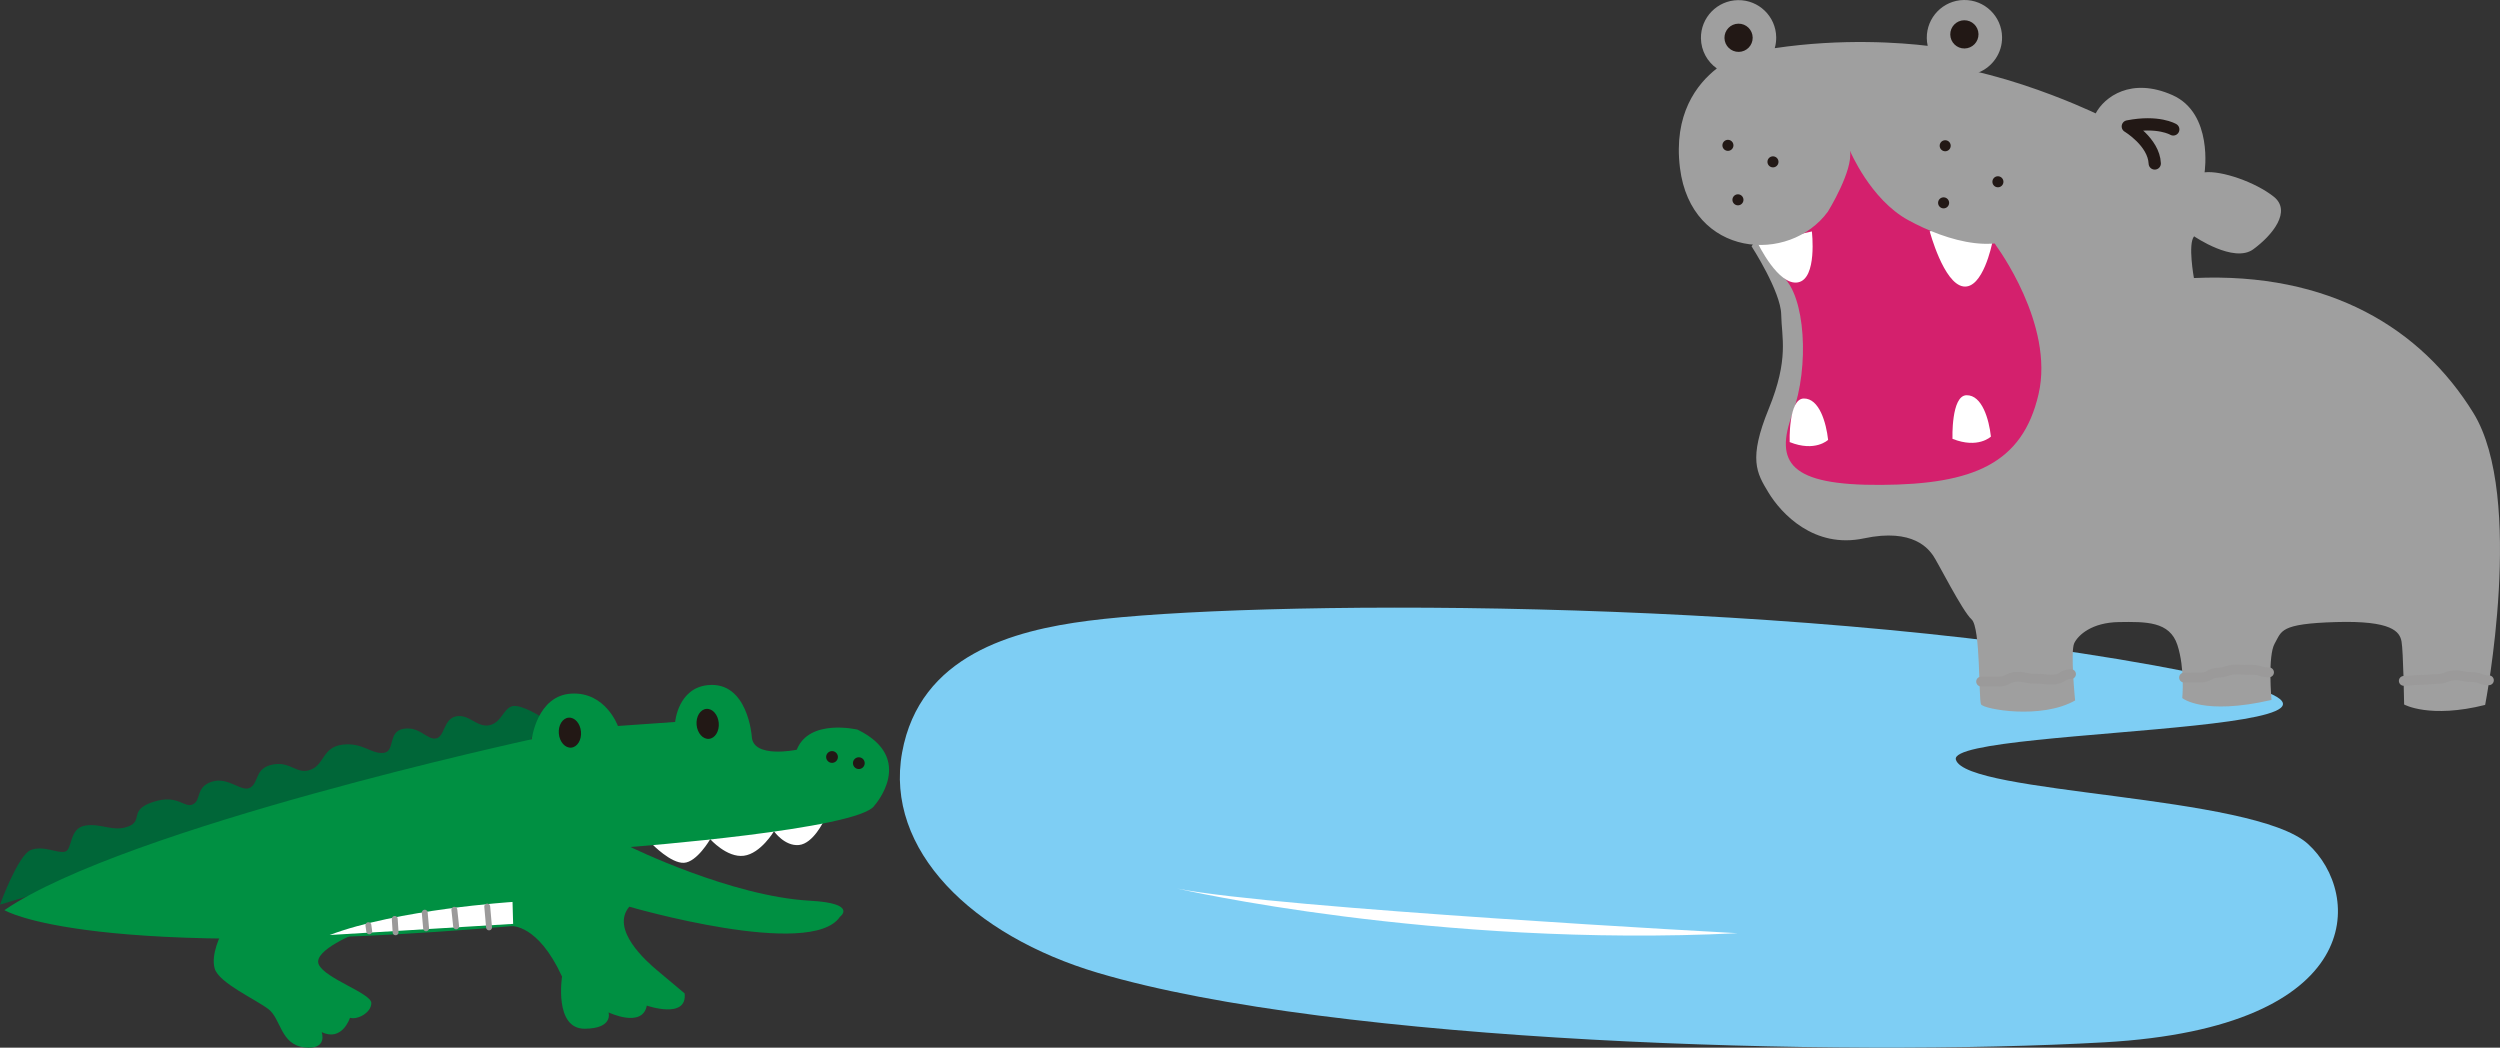 <?xml version="1.0" encoding="utf-8"?>
<!-- Generator: Adobe Illustrator 16.2.1, SVG Export Plug-In . SVG Version: 6.00 Build 0)  -->
<!DOCTYPE svg PUBLIC "-//W3C//DTD SVG 1.1//EN" "http://www.w3.org/Graphics/SVG/1.1/DTD/svg11.dtd">
<svg version="1.1" xmlns="http://www.w3.org/2000/svg" xmlns:xlink="http://www.w3.org/1999/xlink" x="0px" y="0px"
	 width="596.561px" height="250.001px" viewBox="0 0 596.561 250.001" enable-background="new 0 0 596.561 250.001"
	 xml:space="preserve">
<rect x="0" y="0" width="596.561" height="250.001" fill="#333333" stroke="none"/>
<g id="レイヤー_1">
</g>
<g id="かざり">
	<g>
		<g>
			<path fill="#7ECEF4" d="M259.639,148.135c37.674-4.867,163.297-5.916,254.412,10.648c91.115,16.568-49.699,14.201-47.332,22.484
				s70.998,8.283,84.016,20.117c13.016,11.832,14.201,43.783-48.516,47.334c-62.717,3.549-183.48,0.262-240.213-16.568
				c-29.986-8.895-50.949-29.344-46.74-52.592C219.473,156.309,241.875,150.43,259.639,148.135z"/>
			<path fill="#FFFFFF" d="M414.652,222.684c0,0-110.049-5.916-133.717-10.648C280.936,212.035,342.469,226.234,414.652,222.684"/>
			<path fill="#9F9F9F" d="M417.959,58.764c0,0,6.998,10.83,7.08,16.297c0.084,5.466,1.918,10.514-2.979,22.501
				c-4.896,11.986-2.895,15.275-0.09,19.921c3.088,5.112,10.945,13.505,22.818,10.981c11.875-2.522,15.467,2.695,16.465,4.047
				c0.996,1.352,7.037,13.369,9.211,15.287c2.178,1.92,1.658,19.113,2.262,20.275c0.602,1.162,14.311,3.689,22.443-0.924
				c0,0-1.156-11.699-0.207-13.668c0.945-1.967,4.221-4.945,10.664-5.041c6.441-0.098,12.104-0.184,13.947,5.451
				c1.842,5.635,1.168,12.676,1.168,12.676s4.945,4.221,21.291,0.459c0,0-0.939-10.531,0.773-13.484
				c1.713-2.955,1.1-4.703,14.568-5.102c13.469-0.4,15.268,2.307,15.691,4.645c0.426,2.336,0.619,15.025,0.619,15.025
				s6.105,3.424,19.332,0.1c0,0,9.602-49.551-2.809-69.672c-12.412-20.122-34.291-33.655-66.686-32.191c0,0-1.488-8.178,0.047-9.959
				c0,0,9.471,6.496,14.105,3.106c4.635-3.389,9.234-9.122,4.887-12.572c-4.348-3.448-12.396-6.257-16.49-5.804
				c0,0,2.129-14.093-7.699-18.435c-9.83-4.343-16.201,0.44-18.291,4.376c0,0-29.898-14.388-49.971-11.743L417.959,58.764z"/>
			<path fill="#D4206D" d="M476.346,58.663c0,0,13.953,18.731,10.104,35.389c-3.848,16.657-15.688,21.522-37.557,21.657
				c-21.871,0.135-25.467-5.278-21.152-17.06c4.072-11.125,3.088-28.167-2.447-32.771c-5.539-4.602-4.762-17.894-4.762-17.894
				l20.842-16.327l30.166,19.073L476.346,58.663z"/>
			<path fill="#FFFFFF" d="M475.361,58.093c0,0-2.178,10.968-6.875,10.258c-4.699-0.71-8.01-13.159-8.01-13.159
				S473.717,52.65,475.361,58.093"/>
			<path fill="#FFFFFF" d="M432.357,55.228c0,0,1.342,11.306-3.33,12.156c-4.676,0.852-9.516-9.229-9.516-9.229L432.357,55.228z"/>
			<path fill="#FFFFFF" d="M475.082,104.184c0,0-3.08,2.975-9.174,0.528c0,0-0.348-10.345,3.359-10.401
				C472.979,94.255,474.629,100.089,475.082,104.184"/>
			<path fill="#FFFFFF" d="M436.232,104.964c0,0-3.08,2.977-9.172,0.529c0,0-0.352-10.344,3.359-10.401
				C434.129,95.037,435.779,100.871,436.232,104.964"/>
			
				<path fill="none" stroke="#221815" stroke-width="2.929" stroke-linecap="round" stroke-linejoin="round" stroke-miterlimit="10" d="
				M518.594,30.882c0,0-3.547-2.144-10.846-0.715c0,0,6.205,3.714,6.428,8.838"/>
			
				<path fill="none" stroke="#9B9A9A" stroke-width="2.343" stroke-linecap="round" stroke-linejoin="round" stroke-miterlimit="10" d="
				M494.193,160.857c-2.148,0.043-2.125,1.266-4.27,1.311c-2.146,0.041-2.15-0.256-4.297-0.215
				c-2.148,0.043-2.156-0.502-4.305-0.459c-2.15,0.041-2.129,1.104-4.277,1.145c-2.148,0.043-2.15-0.043-4.301,0"/>
			
				<path fill="none" stroke="#9B9A9A" stroke-width="2.343" stroke-linecap="round" stroke-linejoin="round" stroke-miterlimit="10" d="
				M541.445,160.441c-2.029,0.051-2.045-0.648-4.076-0.598c-2.027,0.049-2.031-0.109-4.059-0.061
				c-2.031,0.051-2.016,0.686-4.045,0.736c-2.031,0.051-2.006,1.1-4.037,1.148c-2.031,0.053-2.035-0.033-4.066,0.018"/>
			
				<path fill="none" stroke="#9B9A9A" stroke-width="2.343" stroke-linecap="round" stroke-linejoin="round" stroke-miterlimit="10" d="
				M593.914,162.33c-2.029,0.051-2.053-0.814-4.08-0.764s-2.041-0.467-4.07-0.416s-2.01,0.82-4.039,0.871
				c-2.033,0.049-2.031,0.168-4.062,0.217c-2.031,0.051-2.027,0.186-4.059,0.236"/>
			<path fill="#9F9F9F" d="M409.676,16.334c-2.254-1.601-3.746-4.208-3.793-7.183c-0.072-4.961,3.887-9.042,8.848-9.117
				c4.959-0.075,9.039,3.885,9.115,8.845c0.014,0.909-0.111,1.788-0.35,2.618c16.277-2.422,30.336-1.299,36.498-0.557
				c-0.131-0.587-0.205-1.197-0.215-1.822c-0.072-4.96,3.887-9.042,8.848-9.117c4.959-0.075,9.041,3.885,9.115,8.846
				c0.059,3.852-2.322,7.163-5.707,8.491l1.949,1.329c14.193,8.769,18.357,25.891,11.459,34.586
				c-6.898,8.697-21.025,4.224-30.084-0.717c-9.057-4.94-13.92-16.583-13.92-16.583c0.852,4.673-5.248,14.53-5.248,14.53
				c-9.184,12.635-32.641,11.038-35.309-10.402C399.289,27.254,404.902,20.053,409.676,16.334"/>
			<path fill="#221815" d="M462.855,34.799c0.01,0.728,0.607,1.309,1.336,1.299c0.727-0.012,1.309-0.61,1.297-1.338
				c-0.01-0.729-0.609-1.31-1.338-1.299C463.424,33.473,462.842,34.071,462.855,34.799"/>
			<path fill="#221815" d="M475.434,43.397c0.01,0.728,0.607,1.308,1.336,1.297c0.729-0.01,1.311-0.609,1.299-1.336
				c-0.012-0.729-0.611-1.31-1.34-1.299C476.002,42.069,475.42,42.669,475.434,43.397"/>
			<path fill="#221815" d="M462.475,48.426c0.01,0.728,0.609,1.309,1.336,1.298c0.727-0.011,1.311-0.61,1.301-1.337
				c-0.014-0.729-0.611-1.31-1.342-1.299C463.043,47.099,462.463,47.698,462.475,48.426"/>
			<path fill="#221815" d="M411.006,34.704c0.01,0.727,0.609,1.308,1.338,1.297s1.309-0.609,1.299-1.339
				c-0.012-0.726-0.611-1.307-1.34-1.297C411.576,33.376,410.994,33.976,411.006,34.704"/>
			<path fill="#221815" d="M421.756,38.642c0.012,0.728,0.611,1.308,1.34,1.298c0.727-0.011,1.309-0.61,1.297-1.338
				s-0.609-1.308-1.338-1.298C422.326,37.316,421.744,37.914,421.756,38.642"/>
			<path fill="#221815" d="M413.398,47.702c0.01,0.729,0.609,1.309,1.338,1.298c0.729-0.012,1.309-0.61,1.299-1.338
				c-0.012-0.728-0.611-1.31-1.34-1.298C413.969,46.375,413.389,46.974,413.398,47.702"/>
			<path fill="#221815" d="M411.498,9.066c0.029,1.86,1.559,3.344,3.418,3.316c1.859-0.026,3.346-1.558,3.316-3.418
				c-0.029-1.859-1.559-3.345-3.418-3.316C412.955,5.675,411.469,7.205,411.498,9.066"/>
			<path fill="#221815" d="M465.381,8.253c0.029,1.859,1.559,3.345,3.418,3.316c1.861-0.028,3.346-1.559,3.318-3.419
				s-1.559-3.345-3.42-3.316C466.84,4.861,465.354,6.393,465.381,8.253"/>
		</g>
		<g>
			<path fill="#FFFFFF" d="M196.593,195.862c0,0-2.527,5.445-5.948,5.78c-3.42,0.335-5.954-3.283-5.954-3.283
				s-3.16,5.322-7.196,5.845c-4.035,0.523-8.021-3.956-8.021-3.956s-3.151,5.478-6.269,5.64c-3.118,0.163-7.577-4.448-7.577-4.448
				L196.593,195.862z"/>
			<path fill="#009042" d="M85.49,222.484c0,0-10.91,4.243-9.438,7.639c1.472,3.396,12.587,6.889,12.558,9.242
				c-0.028,2.352-3.404,4.057-5.098,3.5c0,0-1.844,5.802-6.752,3.412c0,0,1.554,4.328-4.145,3.652
				c-5.699-0.678-5.53-6.802-8.554-9.122c-3.021-2.32-11.825-6.251-12.831-9.687c-1.006-3.438,1.617-8.367,1.617-8.367
				L85.49,222.484z"/>
			<path fill="#006638" d="M129.309,171.167c0,0-4.878-3.161-7.027-2.661c-2.148,0.502-2.627,3.99-5.554,4.561
				c-2.927,0.567-4.78-2.716-7.862-2.133c-3.083,0.583-2.702,4.936-4.865,5.282c-2.162,0.346-3.861-2.953-7.72-2.302
				c-3.86,0.652-1.871,5.491-4.825,5.75c-2.954,0.258-4.921-2.547-9.728-1.97c-4.806,0.577-4.283,4.762-7.622,5.992
				c-3.338,1.233-4.728-2.092-9.039-1.245c-4.312,0.848-3.236,4.2-5.316,5.479c-2.083,1.279-5.248-2.675-9.208-1.387
				c-3.962,1.286-2.431,4.441-4.539,5.41c-2.109,0.967-3.511-2.514-9.451-0.584s-2.277,4.429-5.912,5.844
				c-3.636,1.414-6.497-0.841-10.357-0.19c-3.859,0.651-2.943,5.741-4.781,6.215c-1.84,0.474-5.153-1.587-8.18-0.38
				C4.293,204.052,0,215.863,0,215.863L125.925,177.9L129.309,171.167z"/>
			<path fill="#009042" d="M126.889,176.406c0,0-96.857,21.008-125.834,40.774c0,0,19.881,12.36,120.963,3.83
				c0,0,6.291-0.628,12.097,12.022c0,0-1.959,12.509,5.438,12.449c6.909-0.055,5.65-3.902,5.65-3.902s8.095,3.875,9.141-1.621
				c0,0,9.696,3.381,9.028-2.904c0,0-4.438-3.725-6.594-5.533c-2.486-2.087-11.19-9.713-6.614-15.164
				c0,0,43.405,12.649,50.265,2.415c0,0,4.419-3.206-7.149-3.839c-18.843-1.031-42.834-12.82-42.834-12.82
				s54.739-4.201,58.233-9.912c0,0,10.063-11.219-4.05-18.092c0,0-11.521-2.752-14.502,4.795c0,0-10.5,2.209-10.734-3.175
				c0,0-0.922-13.196-10.472-12.243c-7.14,0.712-7.809,8.791-7.809,8.791l-13.663,0.959c0,0-2.949-8.201-11.133-7.721
				C128.134,165.997,126.889,176.406,126.889,176.406"/>
			<path fill="#221815" d="M133.352,175.058c0.173,1.975,1.496,3.472,2.956,3.345c1.46-0.129,2.503-1.832,2.33-3.807
				c-0.173-1.976-1.496-3.473-2.956-3.346C134.222,171.378,133.179,173.083,133.352,175.058"/>
			<path fill="#221815" d="M166.224,172.965c0.173,1.975,1.497,3.472,2.956,3.344c1.459-0.127,2.503-1.832,2.33-3.806
				c-0.173-1.976-1.497-3.473-2.956-3.345C167.095,169.285,166.051,170.99,166.224,172.965"/>
			<path fill="#221815" d="M197.142,180.756c0.067,0.773,0.749,1.346,1.521,1.277c0.773-0.067,1.344-0.749,1.276-1.521
				c-0.068-0.773-0.748-1.346-1.521-1.277C197.646,179.302,197.073,179.984,197.142,180.756"/>
			<path fill="#221815" d="M203.537,182.234c0.067,0.771,0.748,1.344,1.521,1.275c0.772-0.066,1.345-0.748,1.277-1.521
				c-0.068-0.773-0.75-1.345-1.522-1.278C204.04,180.779,203.469,181.461,203.537,182.234"/>
			<path fill="#FFFFFF" d="M122.447,220.46l-0.146-5.235c0,0-27.572,1.786-43.645,7.892L122.447,220.46z"/>
			<line fill="#FFFFFF" x1="116.264" y1="216.325" x2="116.699" y2="221.301"/>
			
				<line fill="none" stroke="#9B9A9A" stroke-width="1.405" stroke-linecap="round" stroke-linejoin="round" stroke-miterlimit="10" x1="116.264" y1="216.325" x2="116.699" y2="221.301"/>
			<line fill="#FFFFFF" x1="108.42" y1="217.091" x2="108.844" y2="221.048"/>
			
				<line fill="none" stroke="#9B9A9A" stroke-width="1.405" stroke-linecap="round" stroke-linejoin="round" stroke-miterlimit="10" x1="108.42" y1="217.091" x2="108.844" y2="221.048"/>
			<line fill="#FFFFFF" x1="101.352" y1="217.787" x2="101.678" y2="221.519"/>
			
				<line fill="none" stroke="#9B9A9A" stroke-width="1.405" stroke-linecap="round" stroke-linejoin="round" stroke-miterlimit="10" x1="101.352" y1="217.787" x2="101.678" y2="221.519"/>
			<line fill="#FFFFFF" x1="94.197" y1="219.275" x2="94.398" y2="222.468"/>
			
				<line fill="none" stroke="#9B9A9A" stroke-width="1.405" stroke-linecap="round" stroke-linejoin="round" stroke-miterlimit="10" x1="94.197" y1="219.275" x2="94.398" y2="222.468"/>
			<line fill="#FFFFFF" x1="87.905" y1="220.765" x2="88.111" y2="222.234"/>
			
				<line fill="none" stroke="#9B9A9A" stroke-width="1.405" stroke-linecap="round" stroke-linejoin="round" stroke-miterlimit="10" x1="87.905" y1="220.765" x2="88.111" y2="222.234"/>
		</g>
	</g>
</g>
</svg>
